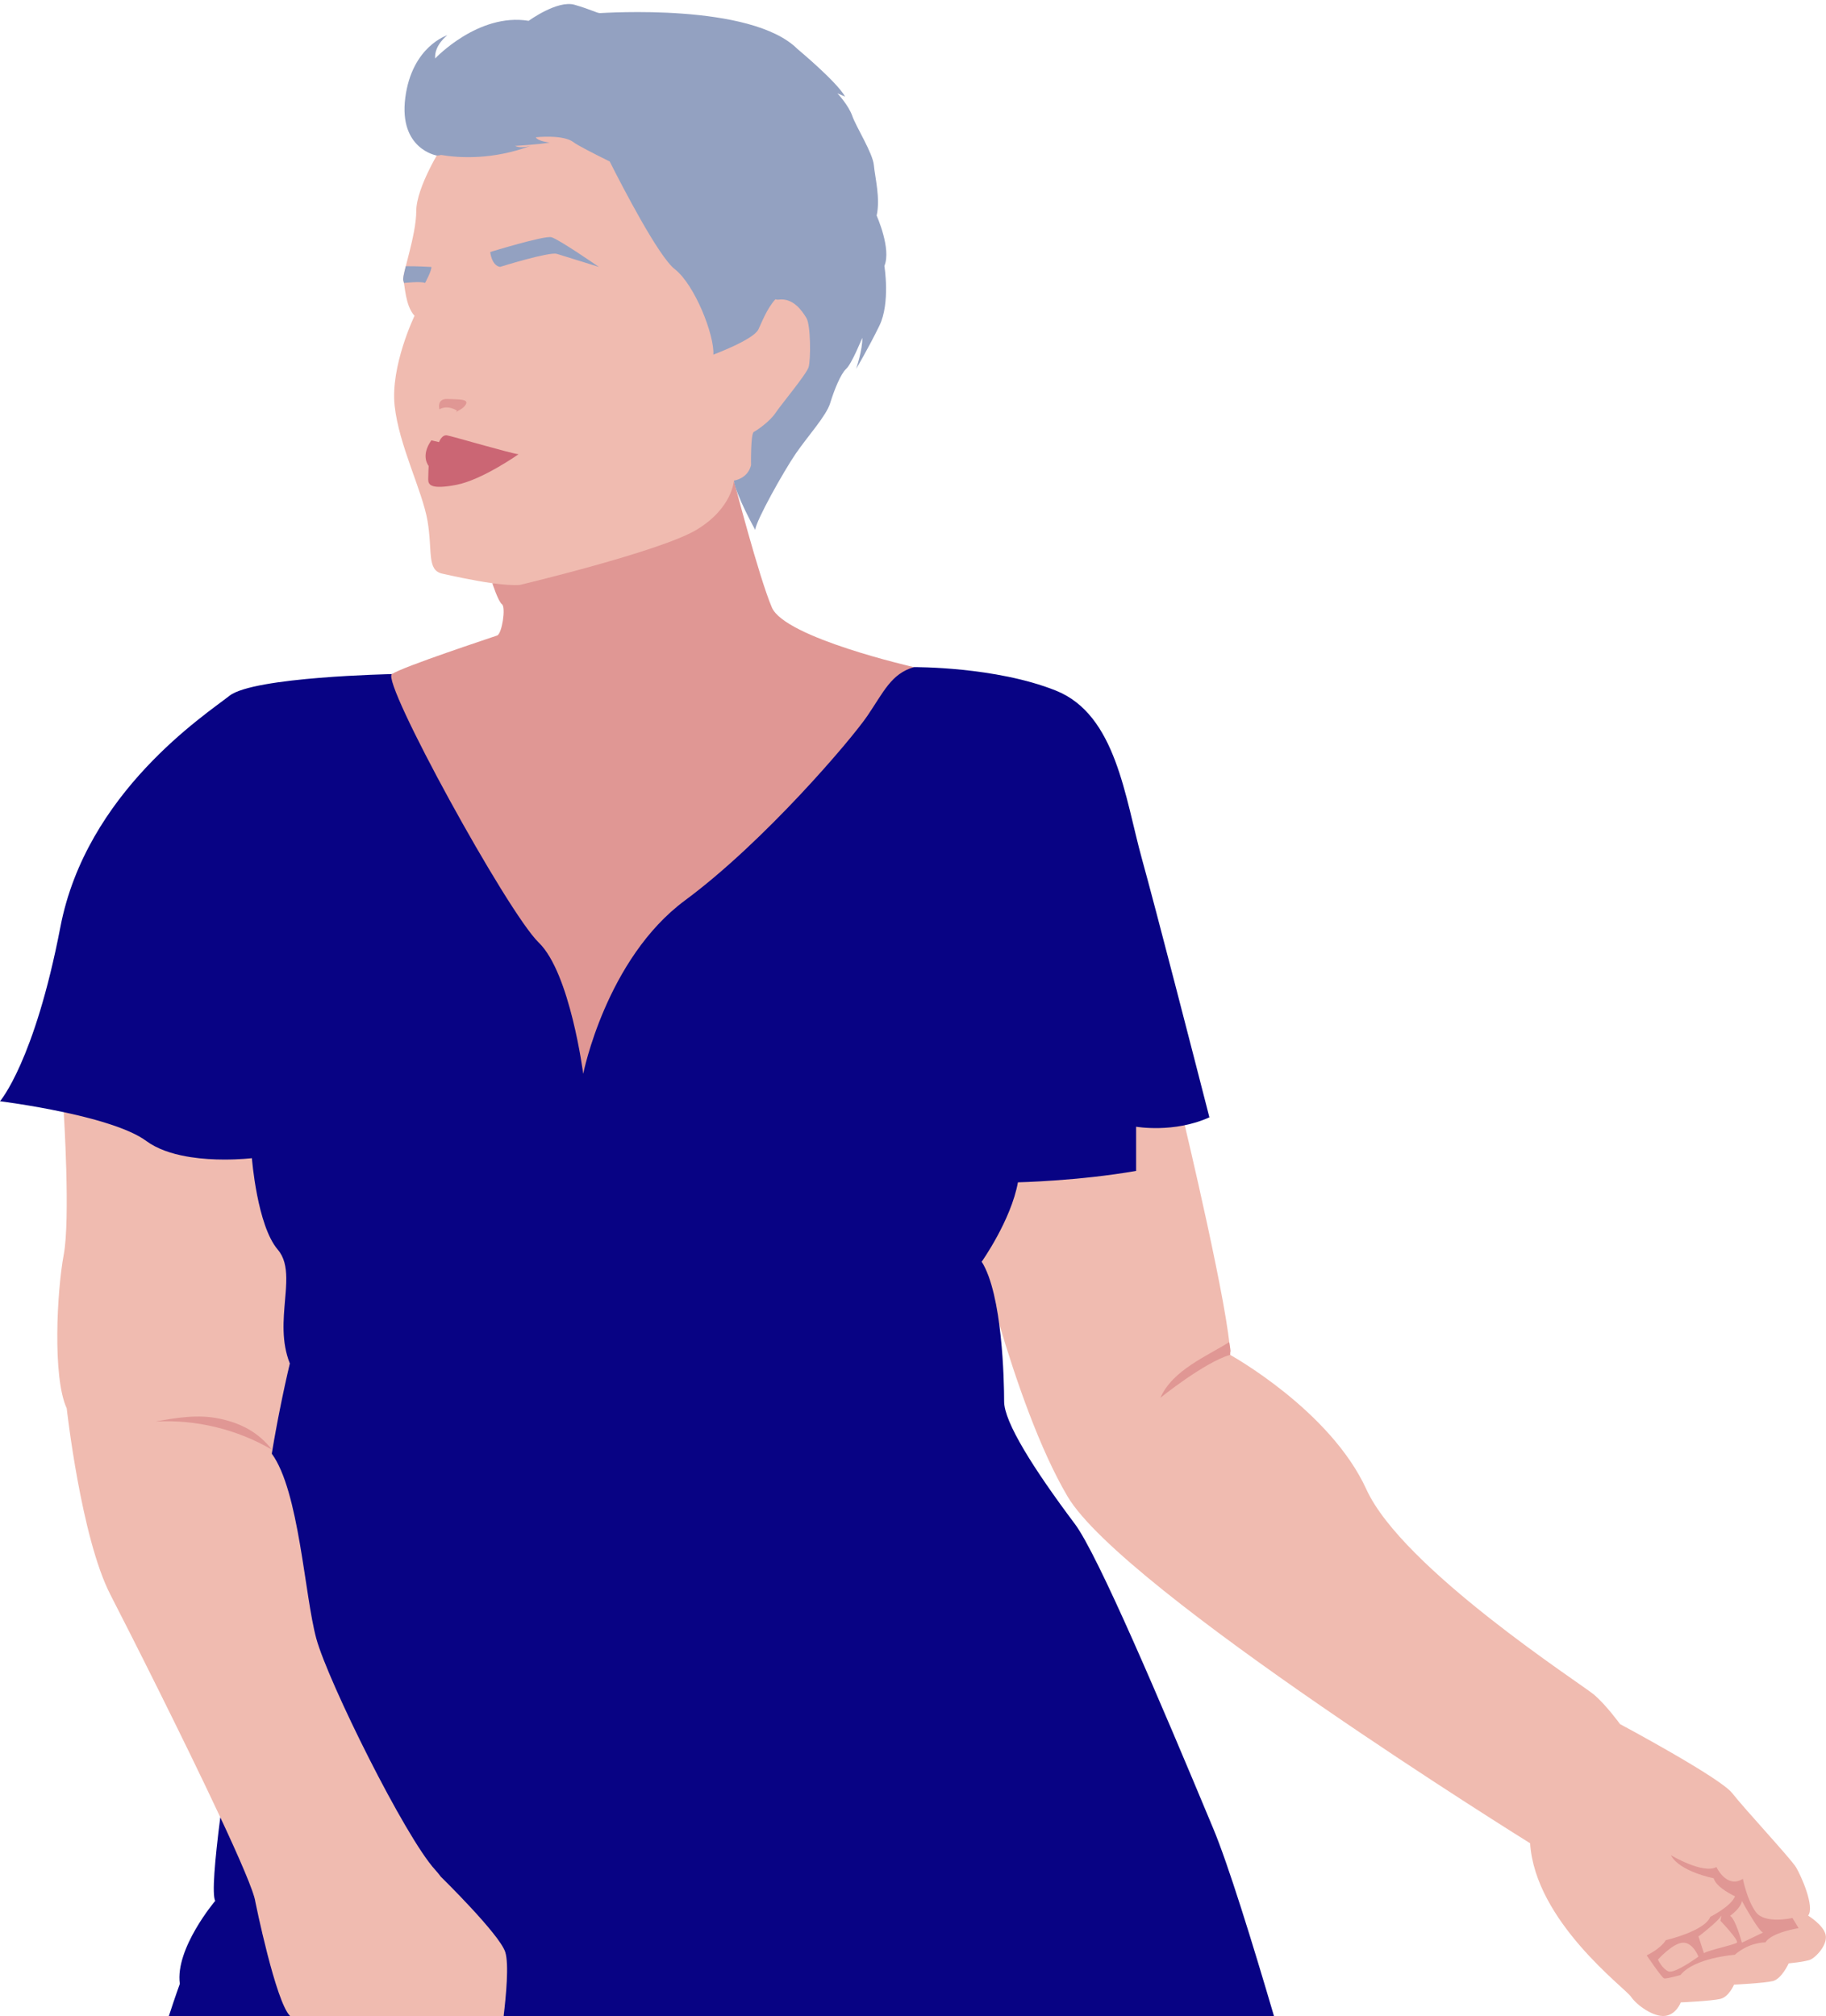 <?xml version="1.0" encoding="UTF-8" standalone="no"?><svg xmlns="http://www.w3.org/2000/svg" xmlns:xlink="http://www.w3.org/1999/xlink" fill="#000000" height="501" preserveAspectRatio="xMidYMid meet" version="1" viewBox="0.0 -1.0 453.8 501.0" width="453.8" zoomAndPan="magnify"><defs><clipPath id="a"><path d="M 14 19 L 453.781 19 L 453.781 500 L 14 500 Z M 14 19"/></clipPath></defs><g><g clip-path="url(#a)" id="change1_1"><path d="M 137.133 154.527 C 137.133 154.527 166.527 148.23 175.512 142.859 C 184.496 137.492 182.391 118.43 182.391 118.43 C 182.391 118.43 185.781 119.496 190.047 121.629 C 195.871 109.652 212.754 91.172 208.586 76.195 C 203.855 59.211 172.465 17.285 147.953 19.648 C 123.445 22.016 107.965 23.52 109.902 35.344 C 109.902 35.344 103.449 45.449 103.449 51.469 C 103.449 57.488 99.797 67.594 100.227 68.672 C 100.656 69.742 100.656 74.902 103.02 77.484 C 103.02 77.484 97 89.953 98.078 99.844 C 99.152 109.734 104.957 120.914 106.246 128.438 C 107.535 135.965 106.031 140.691 109.902 141.555 C 112.387 142.105 117.617 143.277 122.355 143.934 C 124.992 144.297 135.359 154.68 137.133 154.527 Z M 27.441 395.301 C 32.191 404.52 45.688 431.234 54.746 450.617 C 59.586 460.969 52.832 484.746 53.129 487.137 C 53.129 487.137 68.535 496.652 72.109 500 L 125.164 500 C 125.754 495.137 163.129 484.777 162.184 481.777 C 160.785 477.352 136.422 447.074 136.422 447.074 L 138.039 438.984 C 137.602 438.391 125.973 435.453 125.496 434.938 C 118.023 426.812 111.426 415.312 108.504 404.59 C 105.578 393.863 95.027 375.859 88.219 366.551 L 98.789 378.902 C 100.812 366.609 104.457 363.719 104.457 363.719 C 100.168 353 103.094 313.07 97.949 307.066 C 92.801 301.066 85.031 280.766 85.031 280.766 C 85.031 280.766 55.277 264.539 46.59 258.105 C 42.414 255.016 23.602 277.039 15.84 275.383 L 15.836 275.387 C 15.836 275.387 17.52 301.824 15.836 310.828 C 14.148 319.836 13.016 341.273 16.582 348.992 C 16.582 348.992 20.152 381.148 27.441 395.301 Z M 294.25 277.824 C 294.25 277.824 305.715 325.836 305.715 335.699 C 305.715 335.699 330.586 349.422 339.59 369.145 C 348.594 388.867 393.188 417.594 396.188 420.168 C 399.188 422.738 402.617 427.457 402.617 427.457 C 402.617 427.457 427.488 440.75 430.488 444.605 C 433.488 448.469 445.066 460.902 446.355 463.043 C 447.641 465.188 451.07 472.906 449.355 475.051 C 449.355 475.051 453.188 477.371 453.719 479.844 C 454.246 482.312 451.246 485.492 449.836 486.023 C 448.422 486.555 444.535 486.906 444.535 486.906 C 444.535 486.906 442.789 490.789 440.57 491.32 C 438.355 491.852 430.941 492.203 430.941 492.203 C 430.941 492.203 429.707 495.203 427.586 495.734 C 425.469 496.266 417.699 496.617 417.699 496.617 C 417.699 496.617 416.641 499.617 413.812 499.973 C 410.988 500.324 406.754 497.324 405.34 495.203 C 403.926 493.086 381.504 476.488 380.266 457.066 C 380.266 457.066 279.094 394.207 265.32 370.902 C 251.551 347.594 241.484 302.039 241.484 302.039 C 241.484 302.039 263.938 251.051 294.25 277.824" fill="#f0bbb0"/></g><g id="change2_1"><path d="M 316.609 500 C 311.25 481.754 305.211 462.211 301.492 453.348 C 288.473 422.098 272.832 385.328 267.129 377.719 C 256.836 363.996 249.547 352.422 249.547 347.273 C 249.547 342.133 249.117 320.691 243.973 312.547 C 243.973 312.547 251.262 302.254 252.977 292.82 C 252.977 292.82 268.215 292.469 282.348 289.977 C 282.348 285.004 282.348 279 282.348 279 C 282.348 279 291.734 280.668 300.562 276.668 C 296.66 261.461 287.215 224.762 283.848 212.641 C 279.562 197.203 277.414 176.625 262.41 170.621 C 247.402 164.617 227.137 164.789 227.137 164.789 L 97.395 166.52 C 97.395 166.52 63.031 167.191 57.027 171.906 C 51.023 176.625 21.438 195.918 15.008 229.363 C 8.574 262.809 0 272.668 0 272.668 C 0 272.668 7.453 273.598 15.836 275.387 L 15.84 275.383 C 15.93 275.402 16.023 275.426 16.113 275.445 C 16.359 275.496 16.605 275.551 16.852 275.605 C 17.105 275.66 17.359 275.719 17.617 275.773 C 17.859 275.828 18.105 275.887 18.352 275.941 C 18.609 276.004 18.863 276.062 19.121 276.121 C 19.367 276.18 19.609 276.238 19.855 276.297 C 20.117 276.359 20.375 276.426 20.637 276.488 C 20.879 276.551 21.117 276.609 21.355 276.672 C 21.617 276.738 21.879 276.805 22.141 276.875 C 22.383 276.938 22.617 277 22.855 277.062 C 23.113 277.133 23.371 277.203 23.625 277.273 C 23.863 277.34 24.098 277.406 24.336 277.473 C 24.59 277.547 24.844 277.621 25.098 277.695 C 25.328 277.766 25.555 277.832 25.781 277.898 C 26.035 277.977 26.285 278.055 26.535 278.137 C 26.758 278.203 26.98 278.273 27.199 278.348 C 27.449 278.426 27.691 278.508 27.934 278.59 C 28.148 278.664 28.363 278.734 28.578 278.809 C 28.816 278.895 29.055 278.98 29.289 279.062 C 29.492 279.141 29.699 279.215 29.898 279.289 C 30.137 279.379 30.363 279.469 30.594 279.559 C 30.785 279.633 30.977 279.711 31.164 279.785 C 31.395 279.879 31.613 279.977 31.836 280.07 C 32.012 280.148 32.191 280.223 32.363 280.301 C 32.586 280.398 32.797 280.504 33.008 280.602 C 33.168 280.68 33.336 280.754 33.488 280.832 C 33.707 280.941 33.91 281.051 34.117 281.16 C 34.258 281.234 34.398 281.309 34.531 281.383 C 34.758 281.508 34.965 281.637 35.176 281.766 C 35.277 281.824 35.387 281.887 35.48 281.945 C 35.785 282.141 36.07 282.336 36.336 282.531 C 39.051 284.539 42.633 285.715 46.277 286.375 C 46.641 286.441 47.004 286.504 47.371 286.559 C 50.289 287.012 53.195 287.156 55.672 287.16 C 59.699 287.172 62.602 286.816 62.602 286.816 C 62.602 286.816 63.887 303.539 69.031 309.543 C 70.641 311.422 71.117 313.84 71.145 316.609 C 71.145 316.609 71.145 316.609 71.145 316.613 C 71.152 317.43 71.121 318.273 71.07 319.141 C 71.051 319.453 71.027 319.77 71.004 320.086 C 70.648 324.91 69.832 330.426 71.352 335.824 C 71.539 336.5 71.766 337.172 72.035 337.844 C 72.035 337.844 72.016 337.922 71.98 338.059 C 71.977 338.074 71.973 338.09 71.969 338.105 C 71.961 338.152 71.949 338.203 71.934 338.258 C 71.922 338.316 71.906 338.379 71.891 338.445 C 71.875 338.516 71.855 338.586 71.84 338.664 C 71.812 338.77 71.785 338.887 71.758 339.012 C 71.742 339.066 71.73 339.121 71.719 339.18 C 71.68 339.34 71.641 339.516 71.598 339.703 C 71.578 339.781 71.559 339.863 71.539 339.945 C 71.496 340.145 71.449 340.348 71.398 340.566 C 71.383 340.637 71.367 340.711 71.352 340.781 C 71.301 340.996 71.25 341.223 71.199 341.461 C 71.184 341.52 71.172 341.582 71.156 341.645 C 71.094 341.922 71.031 342.215 70.965 342.516 C 70.945 342.609 70.922 342.711 70.898 342.809 C 70.832 343.117 70.766 343.434 70.691 343.766 C 70.676 343.844 70.656 343.926 70.641 344.004 C 70.574 344.32 70.504 344.648 70.43 344.988 C 70.414 345.059 70.402 345.121 70.387 345.188 C 70.309 345.57 70.223 345.965 70.141 346.367 C 70.121 346.465 70.102 346.559 70.082 346.652 C 69.996 347.062 69.91 347.477 69.824 347.902 C 69.805 347.996 69.785 348.09 69.77 348.184 C 69.684 348.594 69.598 349.016 69.516 349.445 C 69.5 349.512 69.488 349.574 69.477 349.637 C 69.387 350.086 69.297 350.547 69.207 351.012 C 69.184 351.129 69.16 351.246 69.137 351.363 C 69.047 351.836 68.957 352.312 68.863 352.797 C 68.844 352.91 68.82 353.023 68.801 353.137 C 68.703 353.648 68.605 354.168 68.512 354.695 C 68.504 354.73 68.496 354.766 68.492 354.801 C 68.398 355.312 68.305 355.836 68.211 356.363 C 68.191 356.465 68.172 356.562 68.156 356.664 C 68.062 357.195 67.969 357.734 67.875 358.277 C 67.855 358.398 67.836 358.516 67.816 358.637 C 67.723 359.172 67.633 359.711 67.543 360.254 C 74.352 369.562 75.684 395.465 78.605 406.188 C 81.531 416.91 100.703 455.582 108.18 463.703 C 108.652 464.223 109.109 464.777 109.547 465.371 C 109.547 465.371 124.172 479.688 125.57 484.113 C 126.52 487.113 125.754 495.137 125.164 500 Z M 63.457 471.621 C 63.457 471.621 68.535 496.652 72.109 500 L 41.965 500 C 43.469 495.375 44.688 492.004 44.688 492.004 C 43.473 483.211 53.48 471.387 53.48 471.387 C 52.66 469.754 53.363 461.445 54.746 450.617 C 59.586 460.969 63.16 469.23 63.457 471.621" fill="#080384"/></g><g id="change3_1"><path d="M 438.145 479.262 C 436.887 478.738 432.902 471.398 432.902 471.398 C 432.691 473.184 429.965 475.105 429.965 475.105 C 431.328 475.875 432.902 481.777 432.902 481.777 Z M 427.555 476.328 C 427.555 476.328 427.973 474.438 427.555 475.355 C 427.137 476.27 422.414 480.102 422.102 480.207 L 423.465 484.402 C 424.094 483.77 431.016 482.305 431.645 481.777 C 432.273 481.25 427.555 476.328 427.555 476.328 Z M 422.102 485.238 C 422.102 485.238 420.738 481.676 418.223 481.777 C 415.707 481.887 412.035 485.973 412.035 485.973 C 412.035 485.973 413.086 488.281 414.656 488.91 C 416.23 489.539 422.102 485.238 422.102 485.238 Z M 446.988 478.168 C 446.988 478.168 440.277 479.191 438.738 481.711 C 438.738 481.711 434.824 481.57 431.117 484.785 C 431.117 484.785 421.121 485.484 417.629 489.816 C 417.629 489.816 414.133 490.797 413.574 490.656 C 413.016 490.516 409.238 484.926 409.238 484.926 C 409.238 484.926 412.598 483.387 413.992 481.148 C 413.992 481.148 423.641 478.926 425.039 475.355 C 425.039 475.355 430.211 472.762 431.188 470.246 C 431.188 470.246 426.578 468.18 425.879 465.77 C 425.879 465.77 417.348 464.094 415.254 460.039 C 415.254 460.039 423.223 464.793 426.574 462.977 C 426.574 462.977 429.094 468.43 433.145 465.91 C 433.145 465.91 434.125 471.086 436.363 474.16 C 438.598 477.234 445.465 475.637 445.465 475.637 Z M 54.586 351.559 C 49.23 350.422 44.051 351.285 38.664 352.266 C 48.715 351.719 58.91 354.188 67.598 359.27 C 64.227 354.953 59.945 352.691 54.586 351.559 Z M 305.715 335.699 C 305.715 334.016 306.047 335.992 305.492 332.516 C 300.02 336.004 291.434 339.441 288.379 346.363 C 288.379 346.363 299.441 337.461 305.715 335.699 Z M 113.566 101.055 C 113.566 101.055 113.121 101.949 113.344 101.5 C 113.566 101.055 115.129 100.719 115.801 99.434 C 116.469 98.148 114.012 98.262 111.223 98.152 C 108.43 98.039 109.211 100.719 109.211 100.719 C 111.332 99.492 113.566 101.055 113.566 101.055 Z M 227.137 164.793 C 221.477 166.406 219.59 170.988 215.547 176.918 C 211.504 182.848 189.945 208.18 170.273 222.73 C 150.602 237.285 144.941 265.852 144.941 265.852 C 144.941 265.852 141.707 240.789 133.891 233.242 C 126.074 225.695 94.668 168.375 97.395 166.52 C 100.121 164.668 122.367 157.363 123.559 156.926 C 124.754 156.488 125.746 149.945 124.766 149.184 C 123.785 148.422 122.355 143.93 122.355 143.93 C 124.992 144.297 127.48 144.5 129.25 144.348 C 129.25 144.348 164.066 136.055 173.051 130.684 C 182.031 125.316 182.391 118.438 182.391 118.43 C 182.395 118.445 188.598 142.426 191.832 149.969 C 195.066 157.516 227.137 164.793 227.137 164.793" fill="#e09794"/></g><g id="change4_1"><path d="M 217.863 52.574 C 218.828 48.312 217.453 43.086 217.176 40.062 C 216.902 37.035 212.777 30.574 211.816 27.824 C 210.852 25.074 208.102 22.188 208.102 22.188 L 210.027 23.012 C 207.965 19.301 198.203 11.188 198.203 11.188 C 186.652 -0.359 149.945 2.254 149.121 2.254 C 148.297 2.254 147.059 1.426 142.797 0.188 C 138.531 -1.047 131.383 4.176 131.383 4.176 C 118.871 2.113 108.148 13.527 108.148 13.527 C 107.871 10.227 111.172 7.754 111.172 7.754 C 111.172 7.754 102.375 10.504 100.723 23.285 C 99.074 36.074 108.531 37.648 108.531 37.648 C 108.934 37.656 109.289 37.602 109.617 37.508 C 114.211 38.285 122.438 38.742 131.855 35.254 C 131.855 35.254 129.402 35.988 128 35.254 C 128 35.254 134.18 34.895 136.613 34.426 C 136.613 34.426 133.711 34.145 133.148 33.113 C 133.148 33.113 139.984 32.363 142.516 34.332 C 143.461 35.066 147.211 37.004 151.527 39.133 C 154.785 45.59 163.699 62.793 167.703 65.895 C 172.652 69.727 177.602 82.34 177.281 87.129 C 177.281 87.129 187.18 83.453 188.457 80.902 C 189.273 79.27 190.484 75.82 192.703 73.371 C 192.965 73.453 193.199 73.5 193.391 73.473 C 197.105 72.922 199.305 76.223 200.402 78.008 C 201.504 79.797 201.504 88.457 200.953 90.246 C 200.402 92.031 194.078 99.594 192.703 101.656 C 191.328 103.719 188.168 105.918 187.344 106.332 C 186.516 106.742 186.652 114.582 186.652 114.582 C 185.828 118.02 182.391 118.43 182.391 118.43 C 182.805 121.867 187.688 130.684 187.688 130.684 C 187.828 128.484 194.766 116.094 197.789 111.691 C 200.816 107.293 205.352 102.344 206.316 99.184 C 207.277 96.02 208.926 91.895 210.301 90.656 C 211.676 89.422 214.289 82.957 214.289 82.957 C 214.426 85.707 212.777 90.656 212.777 90.656 C 212.777 90.656 215.801 85.57 218.551 79.934 C 221.301 74.297 219.789 65.086 219.789 65.086 C 221.574 60.82 217.863 52.574 217.863 52.574 Z M 107.199 65.344 C 107.199 65.344 103.273 65.117 100.848 65.16 C 100.383 66.992 100.086 68.316 100.227 68.672 C 100.285 68.816 100.336 69.039 100.383 69.32 L 100.387 69.32 C 100.387 69.32 104.633 68.855 105.637 69.32 C 105.637 69.32 107.312 66.258 107.199 65.344 Z M 121.828 61.629 C 121.828 61.629 135.23 57.504 137.02 57.949 C 138.805 58.395 148.855 65.344 148.855 65.344 C 148.855 65.344 140.258 62.641 138.359 62.082 C 136.461 61.523 124.285 65.324 124.285 65.324 C 122.164 65.012 121.828 61.629 121.828 61.629" fill="#93a1c1"/></g><g id="change5_1"><path d="M 106.531 114.789 C 106.531 114.789 104.422 112.336 107.207 108.426 L 109.109 108.871 C 109.109 108.871 109.77 106.973 111.109 107.195 C 112.449 107.422 126.855 111.664 128.867 111.887 C 128.867 111.887 119.82 118.254 113.453 119.48 C 107.09 120.711 106.418 119.48 106.418 118.141 C 106.418 116.801 106.531 114.789 106.531 114.789" fill="#cb6674"/></g></g></svg>